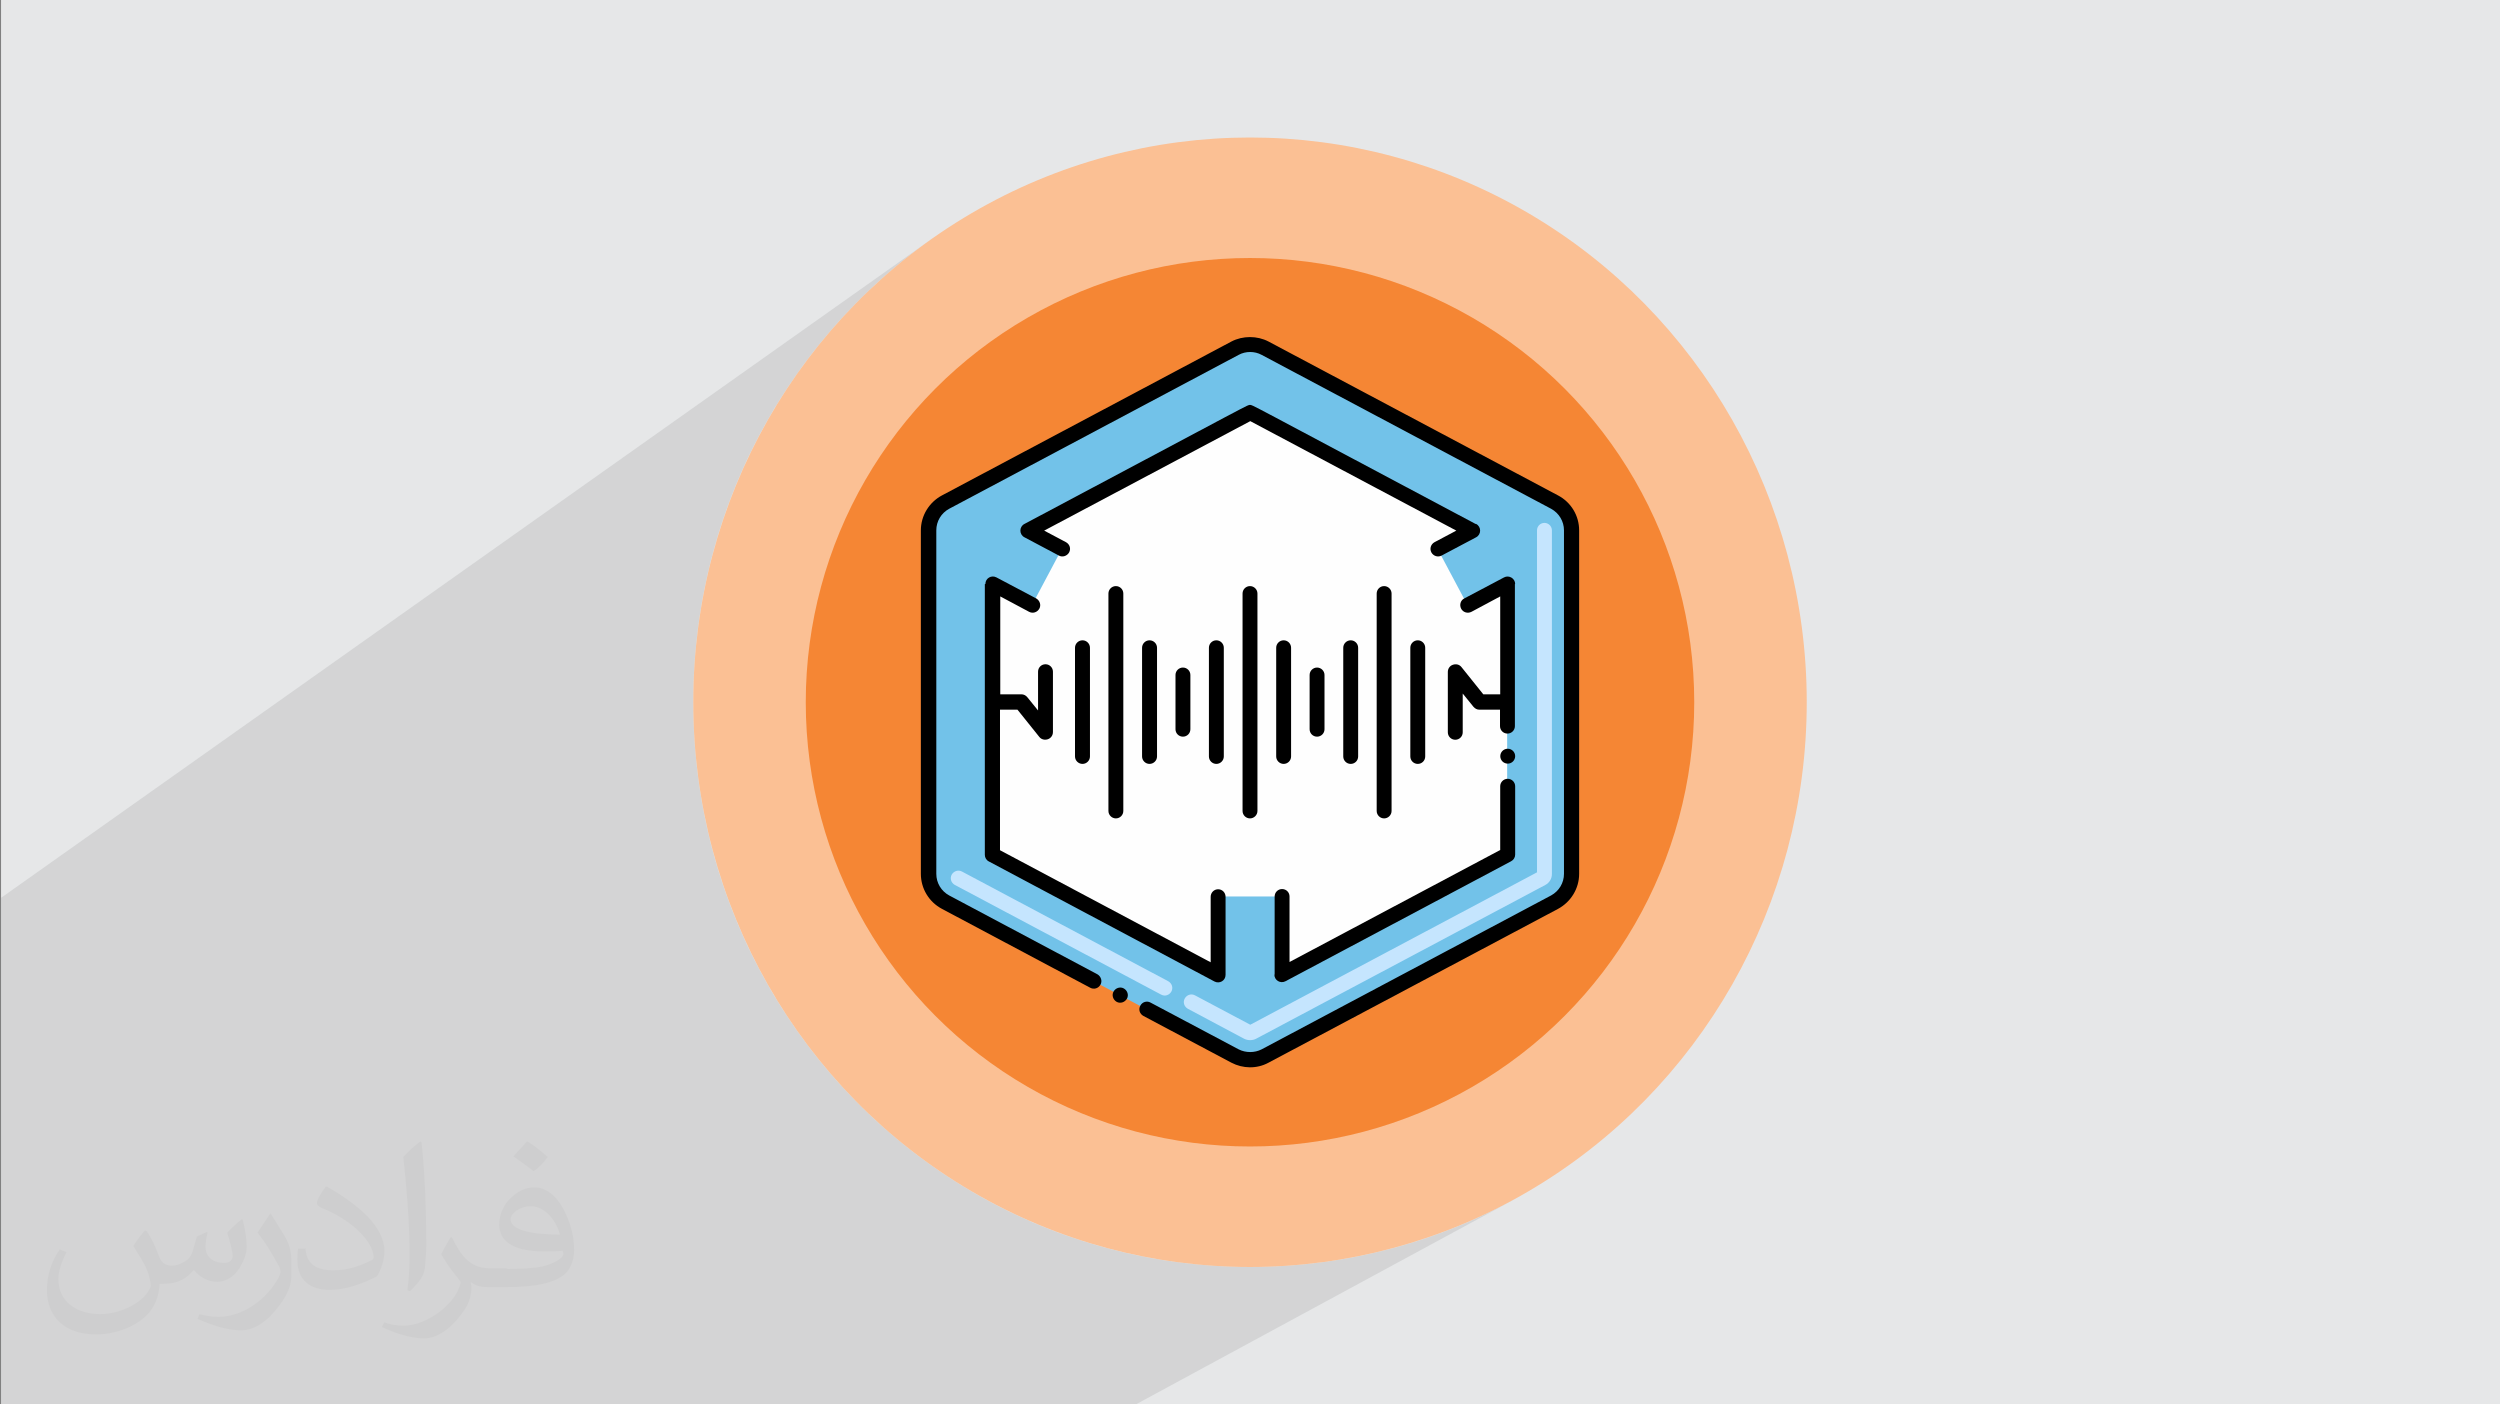 <?xml version="1.0" encoding="UTF-8"?>
<!DOCTYPE svg PUBLIC "-//W3C//DTD SVG 1.1//EN" "http://www.w3.org/Graphics/SVG/1.1/DTD/svg11.dtd">
<!-- Creator: CorelDRAW 2017 -->
<svg xmlns="http://www.w3.org/2000/svg" xml:space="preserve" width="356px" height="200px" version="1.1" style="shape-rendering:geometricPrecision; text-rendering:geometricPrecision; image-rendering:optimizeQuality; fill-rule:evenodd; clip-rule:evenodd"
viewBox="0 0 356000 200000"
 xmlns:xlink="http://www.w3.org/1999/xlink">
 <rect x="0" y="0" width="356000" height="200000" fill="#808080" stroke="none"/>
 <defs>
  <style type="text/css">
   <![CDATA[
    .fil3 {fill:#FBC094}
    .fil4 {fill:#F58634}
    .fil8 {fill:black}
    .fil6 {fill:#72C2E9}
    .fil7 {fill:#C5E5FE}
    .fil0 {fill:#E6E7E8}
    .fil5 {fill:#FEFEFE}
    .fil2 {fill:black;fill-opacity:0.031}
    .fil1 {fill:#373435;fill-opacity:0.102}
   ]]>
  </style>
 </defs>
 <g id="Layer_x0020_1">
  <polygon class="fil0" points="150,0 356150,0 356150,200000 150,200000 "/>
  <polygon class="fil1" points="161720,200000 150,200000 150,127850 133670,33320 130560,35560 127570,37950 124690,40470 121940,43140 119310,45930 116820,48850 114470,51880 112260,55040 110190,58300 108290,61670 106530,65140 104950,68700 103530,72350 102280,76090 101210,79900 100330,83790 99630,87750 99130,91780 98820,95860 98720,100000 98820,104140 99130,108220 99630,112250 100330,116210 101210,120100 102280,123910 103530,127650 104950,131300 106530,134860 108290,138330 110190,141700 112260,144960 114470,148110 116820,151150 119310,154070 121940,156860 124690,159530 127570,162050 130560,164440 133670,166680 136890,168770 140210,170710 143630,172490 147140,174100 150740,175540 154420,176800 158190,177880 162020,178780 165930,179490 169890,180000 173920,180310 178000,180420 182080,180310 186110,180000 190070,179490 193980,178780 197810,177880 201580,176800 205260,175540 208860,174100 212370,172490 215790,170710 "/>
  <path class="fil0" d="M131840 34610l1830 -1290 -3110 2240c-1010,770 -2010,1570 -2990,2390l-2880 2520c-940,870 -1850,1760 -2750,2670l-2630 2790c-850,950 -1680,1920 -2490,2920l-2350 3030c-760,1040 -1500,2090 -2210,3160l-2070 3260c-660,1110 -1290,2230 -1900,3370l-1760 3470c-550,1170 -1080,2360 -1580,3560l-1420 3650c-450,1230 -860,2480 -1250,3740l-1070 3810c-320,1290 -620,2580 -880,3890l-700 3960c-200,1330 -370,2680 -500,4030l-310 4080c-70,1370 -100,2750 -100,4140l100 4140c70,1370 170,2730 310,4080l500 4030c200,1330 430,2650 700,3960l880 3890c330,1280 690,2550 1070,3810l1250 3740c440,1230 920,2450 1420,3650l1580 3560c560,1180 1150,2330 1760,3470l1900 3370c670,1100 1350,2190 2070,3260l2210 3150c760,1040 1540,2050 2350,3040l2490 2920c860,950 1730,1880 2630,2790l2750 2670c940,860 1900,1700 2880,2520l2990 2390c1020,770 2060,1520 3110,2240l3220 2090c1090,680 2200,1320 3320,1940l3420 1780c1150,560 2320,1100 3510,1610l3600 1440c1210,450 2440,870 3680,1260l3770 1080c1260,330 2540,630 3830,900l3910 710c1310,200 2630,370 3960,510l4030 310c1350,70 2710,110 4080,110l4080 -110c1350,-70 2690,-170 4030,-310l3960 -510c1320,-200 2620,-440 3910,-710l3830 -900c1270,-330 2520,-690 3770,-1080l3680 -1260c1210,-450 2410,-930 3600,-1440l3510 -1610c1160,-570 2300,-1160 3420,-1780l-3420 1780c-1150,560 -2320,1100 -3510,1610l-3600 1440c-1210,450 -2440,870 -3680,1260l-3770 1080c-1260,330 -2540,630 -3830,900l-3910 710c-1310,200 -2630,370 -3960,510l-4030 310c-1350,70 -2710,110 -4080,110l-4080 -110c-1350,-70 -2690,-170 -4030,-310l-3960 -510c-1320,-200 -2620,-440 -3910,-710l-3830 -900c-1270,-330 -2520,-690 -3770,-1080l-3680 -1260c-1210,-450 -2420,-930 -3600,-1440l-3510 -1610c-1160,-570 -2300,-1160 -3420,-1780l-3320 -1940c-1090,-670 -2160,-1360 -3220,-2090l-3110 -2240c-1010,-770 -2010,-1570 -2990,-2390l-2880 -2520c-940,-870 -1850,-1760 -2750,-2670l-2630 -2790c-850,-950 -1680,-1920 -2490,-2920l-2350 -3040c-760,-1030 -1500,-2080 -2210,-3150l-2070 -3260c-660,-1110 -1290,-2230 -1900,-3370l-1760 -3470c-550,-1170 -1080,-2360 -1580,-3560l-1420 -3650c-450,-1230 -860,-2480 -1250,-3740l-1070 -3810c-320,-1290 -620,-2580 -880,-3890l-700 -3960c-200,-1330 -370,-2680 -500,-4030l-310 -4080c-70,-1370 -100,-2750 -100,-4140l100 -4140c70,-1370 170,-2730 310,-4080l500 -4030c200,-1330 430,-2650 700,-3960l880 -3890c330,-1280 690,-2560 1070,-3810l1250 -3740c440,-1230 920,-2450 1420,-3650l1580 -3560c560,-1180 1150,-2330 1760,-3470l1900 -3370c670,-1100 1350,-2190 2070,-3260l2210 -3160c760,-1030 1540,-2040 2350,-3030l2490 -2920c860,-950 1730,-1880 2630,-2790l2750 -2670c940,-860 1900,-1700 2880,-2520l2990 -2390c420,-320 850,-630 1280,-950z"/>
  <path class="fil0" d="M133460 38550l2110 -1480 -2980 2110c-970,730 -1930,1480 -2870,2260l-2750 2380c-900,820 -1780,1660 -2630,2510l-2520 2640c-810,900 -1610,1820 -2380,2750l-2260 2870c-730,980 -1430,1970 -2110,2980l-1980 3080c-630,1040 -1240,2100 -1820,3170l-1680 3280c-530,1100 -1040,2220 -1520,3360l-1360 3440c-420,1170 -820,2340 -1190,3530l-1020 3600c-320,1220 -600,2440 -850,3670l-670 3740c-190,1260 -350,2520 -480,3800l-290 3850c-70,1300 -100,2600 -100,3910l100 3910c60,1290 160,2570 290,3850l480 3800c190,1250 420,2500 670,3730l850 3680c310,1210 650,2410 1020,3600l1190 3530c420,1150 870,2280 1350,3410l-1350 -3410c-420,-1170 -820,-2340 -1190,-3530l-1020 -3600c-320,-1220 -600,-2440 -850,-3680l-670 -3730c-190,-1260 -350,-2520 -480,-3800l-290 -3850c-70,-1300 -100,-2600 -100,-3910l100 -3910c60,-1290 160,-2570 290,-3850l480 -3800c190,-1250 420,-2500 670,-3740l850 -3670c310,-1210 650,-2410 1020,-3600l1190 -3530c430,-1160 880,-2310 1360,-3440l1520 -3360c530,-1110 1090,-2200 1680,-3280l1820 -3170c640,-1050 1300,-2070 1980,-3080l2110 -2980c730,-970 1480,-1930 2260,-2870l2380 -2750c820,-900 1660,-1780 2520,-2640l2630 -2510c900,-820 1820,-1610 2750,-2380l2870 -2260c290,-210 580,-420 870,-630zm-25370 91030l1500 3320c530,1110 1090,2200 1680,3270l1820 3180c640,1050 1300,2070 1980,3080l2110 2980c730,970 1480,1930 2260,2870l2380 2750c820,900 1660,1780 2520,2630l2630 2520c900,810 1820,1610 2750,2380l2870 2260c980,720 1970,1430 2980,2110l3080 1980c1040,630 2100,1240 3180,1820l3270 1680c1080,520 2170,1010 3280,1480l-3280 -1480c-1110,-530 -2200,-1090 -3270,-1680l-3180 -1820c-1050,-640 -2070,-1300 -3080,-1980l-2980 -2110c-970,-730 -1930,-1480 -2870,-2260l-2750 -2380c-900,-820 -1780,-1660 -2630,-2520l-2520 -2630c-820,-900 -1610,-1820 -2380,-2750l-2260 -2870c-720,-970 -1430,-1970 -2110,-2980l-1980 -3080c-630,-1040 -1240,-2100 -1820,-3180l-1680 -3270c-530,-1090 -1030,-2200 -1500,-3320zm40450 40380l3360 1330c1170,420 2340,820 3530,1190l3600 1020c1220,320 2440,600 3670,850l3740 670c1260,190 2520,350 3800,480l3850 290c1300,70 2600,100 3910,100l3910 -100c1290,-60 2570,-160 3850,-290l3800 -480c1260,-190 2500,-420 3740,-670l3670 -850c1210,-310 2410,-650 3600,-1020l3530 -1190c1130,-420 2250,-860 3360,-1330l-3360 1330c-1170,420 -2340,820 -3530,1190l-3600 1020c-1220,320 -2440,600 -3670,850l-3740 670c-1260,190 -2520,350 -3800,480l-3850 290c-1300,70 -2600,100 -3910,100l-3910 -100c-1290,-60 -2570,-160 -3850,-290l-3800 -480c-1250,-190 -2500,-420 -3740,-670l-3670 -850c-1210,-310 -2410,-650 -3600,-1020l-3530 -1190c-1130,-420 -2250,-860 -3360,-1330zm59080 -70l3280 -1480c1110,-530 2200,-1090 3270,-1680l-3270 1680c-1080,520 -2170,1010 -3280,1480z"/>
  <path class="fil2" d="M20910 175320c670,1060 1150,2020 1540,3080 290,670 480,1820 2020,1820 480,0 1050,-100 1630,-480 670,-290 1150,-860 1350,-1630l570 -2020 1440 -670 100 100c-190,760 -290,1530 -290,2010 0,1730 1440,2310 2600,2310 670,0 1250,-290 1250,-960 0,-770 -390,-2120 -770,-3360 670,-680 1340,-1350 2110,-1920l100 90c380,1440 570,2880 570,3840 0,960 -380,1920 -770,2590 -670,1350 -1920,2410 -3460,2410 -1150,0 -2400,-580 -3260,-1640l-100 0c-860,1060 -2110,1920 -4130,1920l-670 0c-100,1350 -390,2310 -870,3170 -1250,2400 -4810,4040 -8170,4040 -4710,0 -7020,-2690 -7020,-6340 0,-2210 770,-4320 1830,-5760l960 380c-670,1350 -1150,2590 -1150,3840 0,3360 2780,4990 5960,4990 2980,0 6530,-1820 7210,-4030 -290,-2400 -1160,-3450 -2500,-5660 380,-670 960,-1440 1630,-2210l100 0 0 0 190 90zm54210 -12770c960,580 1920,1350 2880,2210 -580,770 -1150,1440 -2020,2020 -960,-770 -1920,-1440 -2880,-2110 670,-770 1350,-1440 1920,-2120l0 0 100 0zm480 9220c-1640,0 -2890,1060 -2890,1830 0,1630 3180,2200 7020,2200 -480,-1920 -2110,-4030 -4130,-4030zm-3560 8930c2120,0 3940,-100 5290,-380 1530,-390 2880,-1160 2880,-1730 0,-100 0,-290 -90,-480 -870,90 -1830,90 -2790,90 -2790,0 -5000,-670 -5860,-2200 -200,-480 -390,-960 -390,-1540 0,-1540 670,-3070 1830,-4030 960,-870 2010,-1350 3170,-1350 1920,0 3550,1540 4610,4040 580,1340 1060,2880 1060,4890 0,1350 -390,2400 -1150,3270 -1540,1440 -4330,2010 -8650,2010l-1930 0 0 0 -480 0c-1050,0 -1820,-190 -2400,-670l-100 0c0,290 100,480 100,670 0,960 -290,2210 -960,3170 -1920,2880 -4040,4130 -5770,4130 -1820,0 -4030,-670 -6050,-1630l380 -670c670,280 1540,480 2790,480 3270,0 7500,-3170 8070,-6150 -90,-290 -380,-570 -670,-960 -960,-1150 -1540,-2110 -2110,-3070 480,-960 960,-1730 1340,-2400l190 0c1350,2780 2690,4420 5480,4420l480 0 0 0 2020 0 0 0 -290 90zm-14030 2980c190,-1350 290,-2790 290,-4130l0 -2020c0,-3740 -480,-9220 -870,-12770 680,-770 1640,-1630 2410,-2210l190 100c480,4510 670,9700 670,14500 0,1250 -100,2490 -190,3360 -100,1150 -770,2010 -2120,3360l-280 -100 -100 -90zm-14510 -5960c90,1730 960,3170 3940,3170 1920,0 3460,-480 5280,-1340 290,-100 480,-290 480,-480 0,-1150 -860,-2590 -2300,-3940 -1350,-1250 -3270,-2400 -5000,-3070 -580,-290 -770,-480 -770,-770 0,-480 670,-1540 1250,-2300l190 0c1920,1050 4130,2590 5770,4220 1440,1540 2400,3170 2400,4900 0,1250 -380,2490 -1060,3650 -2110,1050 -4420,1920 -6720,1920 -2790,0 -4620,-1350 -4620,-4320 0,-290 0,-870 100,-1540l960 0 0 0 100 -100zm-5000 -4990l1730 2790c670,1050 1250,2110 1250,3930l0 2310c0,1820 -1160,3740 -3080,5760 -1440,1340 -2790,1920 -4030,1920 -1830,0 -3850,-580 -6250,-1630l290 -680c760,200 1630,390 2690,390 3460,0 6920,-2500 8550,-5570 190,-390 290,-670 290,-860 0,-390 -190,-770 -380,-1060 -870,-1630 -1830,-3170 -2890,-4510 580,-870 1150,-1730 1730,-2600l100 0 0 0 0 -190z"/>
  <path class="fil0" d="M151270 27610l-3000 2380c990,-800 1980,-1610 3000,-2380zm-3000 2380l-2890 2530c950,-880 1910,-1720 2890,-2530zm-2890 2530l-2740 2670c910,-920 1830,-1800 2740,-2670zm-2740 2670l-2640 2780c850,-950 1720,-1870 2640,-2780zm-2640 2780l-2480 2920c800,-980 1640,-1970 2480,-2920zm-2480 2920l-2340 3040c760,-1020 1530,-2050 2340,-3040zm-2340 3040l-2200 3150c700,-1060 1460,-2120 2200,-3150zm-2200 3150l-2050 3250c660,-1090 1360,-2190 2050,-3250zm-2050 3250l-1900 3370c620,-1130 1240,-2270 1900,-3370zm-1900 3370l-1760 3480c550,-1180 1140,-2350 1760,-3480zm-1760 3480l-1570 3540c510,-1200 1020,-2370 1570,-3540zm-1570 3540l-1430 3660c440,-1240 920,-2450 1430,-3660zm-1430 3660l-1240 3730c400,-1240 800,-2480 1240,-3730zm-1240 3730l-1060 3810c330,-1280 690,-2560 1060,-3810zm-1060 3810l-880 3880c260,-1320 550,-2600 880,-3880zm-880 3880l-700 3950c190,-1320 440,-2640 700,-3950zm-700 3950l-510 4020c150,-1350 300,-2700 510,-4020zm-510 4020l-290 4100c70,-1350 180,-2740 290,-4100zm-290 4100l-110 4140c0,-1400 40,-2790 110,-4140zm-110 4140l110 4130c-70,-1350 -110,-2740 -110,-4130zm110 4130l290 4100c-140,-1360 -250,-2710 -290,-4100zm290 4100l510 4020c-180,-1310 -360,-2670 -510,-4020zm510 4020l700 3950c-260,-1310 -510,-2630 -700,-3950zm700 3950l880 3880c-330,-1280 -620,-2600 -880,-3880zm880 3880l1060 3810c-400,-1250 -730,-2530 -1060,-3810zm1060 3810l1240 3730c-440,-1250 -880,-2490 -1240,-3730zm1240 3730l1430 3660c-510,-1210 -990,-2420 -1430,-3660zm1430 3660l1570 3550c-550,-1170 -1090,-2380 -1570,-3550zm1570 3550l1760 3470c-620,-1130 -1210,-2300 -1760,-3470zm1760 3470l1900 3370c-660,-1100 -1320,-2230 -1900,-3370zm1900 3370l2050 3250c-690,-1060 -1390,-2150 -2050,-3250zm2050 3250l2200 3150c-770,-1020 -1500,-2090 -2200,-3150zm2200 3150l2340 3040c-810,-990 -1610,-2020 -2340,-3040zm2340 3040l2480 2920c-840,-950 -1680,-1940 -2480,-2920zm2480 2920l2640 2780c-920,-910 -1760,-1830 -2640,-2780zm2640 2780l2740 2670c-950,-870 -1860,-1750 -2740,-2670zm2740 2670l2890 2530c-980,-810 -1940,-1650 -2890,-2530zm2890 2530l3000 2380c-1020,-770 -2010,-1580 -3000,-2380zm3000 2380l3110 2230c-1060,-730 -2080,-1460 -3110,-2230zm3110 2230l3220 2080c-1090,-650 -2160,-1350 -3220,-2080zm3220 2080l3330 1940c-1130,-620 -2230,-1280 -3330,-1940zm3330 1940l3400 1800c-1170,-550 -2300,-1170 -3400,-1800zm3400 1800l3520 1610c-1170,-520 -2340,-1070 -3520,-1610zm3520 1610l3580 1420c-1210,-440 -2410,-910 -3580,-1420zm3580 1420l3700 1280c-1250,-400 -2490,-800 -3700,-1280zm3700 1280l3770 1100c-1290,-330 -2530,-690 -3770,-1100zm3770 1100l3840 920c-1280,-260 -2560,-590 -3840,-920zm3840 920l3910 690c-1320,-220 -2600,-440 -3910,-690zm3910 690l3950 510c-1310,-140 -2670,-290 -3950,-510zm3950 510l4030 300c-1360,-80 -2710,-190 -4030,-300zm4030 300l4100 110c-1360,0 -2750,-40 -4100,-110zm4100 110l4090 -110c-1350,70 -2700,110 -4090,110zm4090 -110l4030 -300c-1320,150 -2670,260 -4030,300zm4030 -300l3950 -510c-1320,220 -2640,370 -3950,510zm3950 -510l3910 -690c-1280,250 -2590,510 -3910,690zm3910 -690l3850 -920c-1290,330 -2570,620 -3850,920zm3850 -920l3760 -1100c-1240,410 -2480,770 -3760,1100zm3760 -1100l3700 -1280c-1210,440 -2450,880 -3700,1280zm3700 -1280l3580 -1420c-1170,510 -2370,980 -3580,1420zm3580 -1420l3520 -1610c-1170,540 -2340,1090 -3520,1610zm3520 -1610l3400 -1800c-1130,630 -2270,1210 -3400,1800z"/>
  <ellipse class="fil3" cx="178000" cy="100000" rx="79280" ry="80420"/>
  <circle class="fil4" cx="178000" cy="100000" r="63260"/>
  <g id="_2881362974192">
   <path class="fil5" d="M178000 54380l40830 21140 2160 48960c0,0 -38230,18950 -40610,20190 -2380,1250 -43360,-16240 -43430,-20560 -70,-4320 0,-46830 0,-46830l41050 -22900 0 0z"/>
   <g>
    <g id="Layer_1">
     <g>
      <path class="fil6" d="M221350 71500l-41230 -21920c-1320,-690 -2930,-690 -4280,0l-41230 21920c-1500,800 -2420,2340 -2420,4020l0 48960c0,1680 920,3220 2420,4020l41230 21920c1320,690 2930,690 4280,0l41230 -21920c1500,-800 2420,-2340 2420,-4020l0 -48960c0,-1680 -920,-3220 -2420,-4020zm-38810 67280l0 -11120 -9110 0 0 11120 -32130 -17080 0 -38570 5670 3000 4280 -8050 -4900 -2590 31610 -16800 31610 16800 -4900 2590 4280 8050 5670 -3000 0 38570 -32120 17080 40 0z"/>
      <path class="fil7" d="M177190 147930l-8040 -4280c-520,-300 -740,-920 -440,-1470 290,-510 910,-730 1460,-440l7870 4180 40830 -21700 0 -48700c0,-580 470,-1060 1060,-1060 580,0 1060,480 1060,1060l0 48960c0,650 -370,1240 -920,1530l-41230 21920c-510,250 -1130,250 -1650,0l0 0zm-11850 -6300l-29380 -15620c-510,-290 -730,-910 -440,-1460 300,-510 920,-730 1470,-440l29370 15620c520,300 740,920 440,1470 -290,510 -910,730 -1460,430z"/>
      <g>
       <circle class="fil8" cx="214700" cy="107680" r="1060"/>
       <path class="fil8" d="M181470 138780c0,840 880,1320 1580,950l32120 -17080c370,-190 590,-550 590,-950l0 -9740c0,-580 -480,-1060 -1060,-1060 -590,0 -1070,480 -1070,1060l0 9080 -30000 15950 0 -9330c0,-590 -470,-1060 -1060,-1060 -580,0 -1060,470 -1060,1060l0 11120 -40 0z"/>
       <path class="fil8" d="M215760 83170c0,-810 -880,-1320 -1580,-950l-5670 3000c-510,250 -730,910 -440,1460 260,510 920,730 1470,440 0,0 0,0 0,0l4090 -2190 0 13940 -2410 0 -3110 -3880c-290,-370 -770,-480 -1210,-330 -440,140 -730,550 -730,1020l0 8600c0,590 480,1060 1060,1060 590,0 1060,-470 1060,-1060l0 -5520 1540 1900c220,250 510,400 840,400l2930 0 0 2340c0,590 470,1060 1060,1060 580,0 1060,-470 1060,-1060l0 -20230 0 0 40 0z"/>
       <path class="fil8" d="M210120 74610c-33800,-17970 -31720,-16940 -32120,-16940 -400,0 1680,-1030 -32120,16940 -770,400 -770,1500 0,1900l4900 2600c510,290 1170,70 1460,-440 300,-550 80,-1170 -440,-1460l-3110 -1650 29350 -15590 29340 15590 -3110 1650c-510,290 -730,910 -440,1460 290,510 920,730 1460,440l4910 -2600c760,-400 760,-1500 0,-1900l0 0 -80 0z"/>
       <path class="fil8" d="M140240 83170l0 38560c0,400 220,770 590,950l32120 17090c700,360 1570,-110 1570,-950l0 -11120c0,-590 -470,-1070 -1060,-1070 -580,0 -1060,480 -1060,1070l0 9330 -30000 -15960 0 -20010 2490 0 3110 3880c290,370 770,470 1210,330 440,-150 730,-550 730,-1030l0 -8590c0,-590 -480,-1060 -1060,-1060 -590,0 -1060,470 -1060,1060l0 5520 -1540 -1900c-220,-260 -510,-400 -840,-400l-3000 0 0 -13940 4100 2190c540,290 1170,70 1460,-440 290,-510 70,-1170 -440,-1460l-5670 -3000c-700,-370 -1570,110 -1570,950l0 0 -80 0z"/>
       <path class="fil8" d="M221870 70550l-41240 -21920c-1610,-840 -3660,-840 -5270,0l-41230 21920c-1830,980 -3000,2890 -3000,4970l0 48920c0,2080 1140,3990 3000,4980l21110 11230c520,290 1170,110 1470,-440 290,-510 70,-1170 -440,-1470l-21110 -11230c-1140,-620 -1830,-1790 -1830,-3070l0 -48920c0,-1280 690,-2450 1830,-3070l41230 -21920c990,-540 2270,-540 3260,0l41230 21920c1130,620 1830,1790 1830,3070l0 48920c0,1280 -700,2450 -1830,3070l-41230 21920c-990,510 -2270,510 -3260,0l-12550 -6660c-510,-290 -1170,-110 -1460,440 -300,550 -80,1170 440,1460l0 0 12540 6660c1610,840 3590,910 5270,0l41240 -21910c1830,-990 3000,-2900 3000,-4980l0 -48920c0,-2080 -1140,-3990 -3000,-4970l0 0z"/>
       <path class="fil8" d="M160040 140760c-520,-300 -1180,-80 -1470,440 -290,510 -70,1170 440,1460 510,290 1170,70 1460,-440 300,-510 80,-1170 -430,-1460z"/>
       <path class="fil8" d="M162630 92240l0 15480c0,580 480,1060 1060,1060 590,0 1070,-480 1070,-1060l0 -15480c0,-580 -480,-1060 -1070,-1060 -580,0 -1060,480 -1060,1060z"/>
       <path class="fil8" d="M153080 92240l0 15480c0,580 480,1060 1070,1060 580,0 1060,-480 1060,-1060l0 -15480c0,-580 -480,-1060 -1060,-1060 -590,0 -1070,480 -1070,1060z"/>
       <path class="fil8" d="M157840 84520l0 30960c0,580 480,1060 1060,1060 590,0 1060,-480 1060,-1060l0 -30960c0,-580 -470,-1060 -1060,-1060 -580,0 -1060,480 -1060,1060z"/>
       <path class="fil8" d="M182790 108780c590,0 1060,-480 1060,-1060l0 -15480c0,-580 -470,-1060 -1060,-1060 -580,0 -1060,480 -1060,1060l0 15480c0,580 480,1060 1060,1060z"/>
       <path class="fil8" d="M172150 92240l0 15480c0,580 470,1060 1060,1060 580,0 1060,-480 1060,-1060l0 -15480c0,-580 -480,-1060 -1060,-1060 -590,0 -1060,480 -1060,1060z"/>
       <path class="fil8" d="M167390 96120l0 7720c0,590 470,1060 1060,1060 590,0 1060,-470 1060,-1060l0 -7720c0,-580 -470,-1060 -1060,-1060 -590,0 -1060,480 -1060,1060z"/>
       <path class="fil8" d="M176940 84520l0 30960c0,580 470,1060 1060,1060 580,0 1060,-480 1060,-1060l0 -30960c0,-580 -480,-1060 -1060,-1060 -590,0 -1060,480 -1060,1060z"/>
       <path class="fil8" d="M202950 107720l0 -15480c0,-580 -470,-1060 -1060,-1060 -580,0 -1060,480 -1060,1060l0 15480c0,590 480,1060 1060,1060 590,0 1060,-470 1060,-1060z"/>
       <path class="fil8" d="M193400 107720l0 -15480c0,-580 -470,-1060 -1060,-1060 -580,0 -1060,480 -1060,1060l0 15480c0,590 480,1060 1060,1060 590,0 1060,-470 1060,-1060z"/>
       <path class="fil8" d="M188610 103840l0 -7720c0,-580 -480,-1060 -1060,-1060 -590,0 -1060,480 -1060,1060l0 7720c0,590 470,1060 1060,1060 580,0 1060,-470 1060,-1060z"/>
       <path class="fil8" d="M198160 115480l0 -30960c0,-580 -480,-1060 -1060,-1060 -590,0 -1060,480 -1060,1060l0 30960c0,580 470,1060 1060,1060 580,0 1060,-480 1060,-1060z"/>
      </g>
     </g>
    </g>
   </g>
  </g>
 </g>
</svg>
